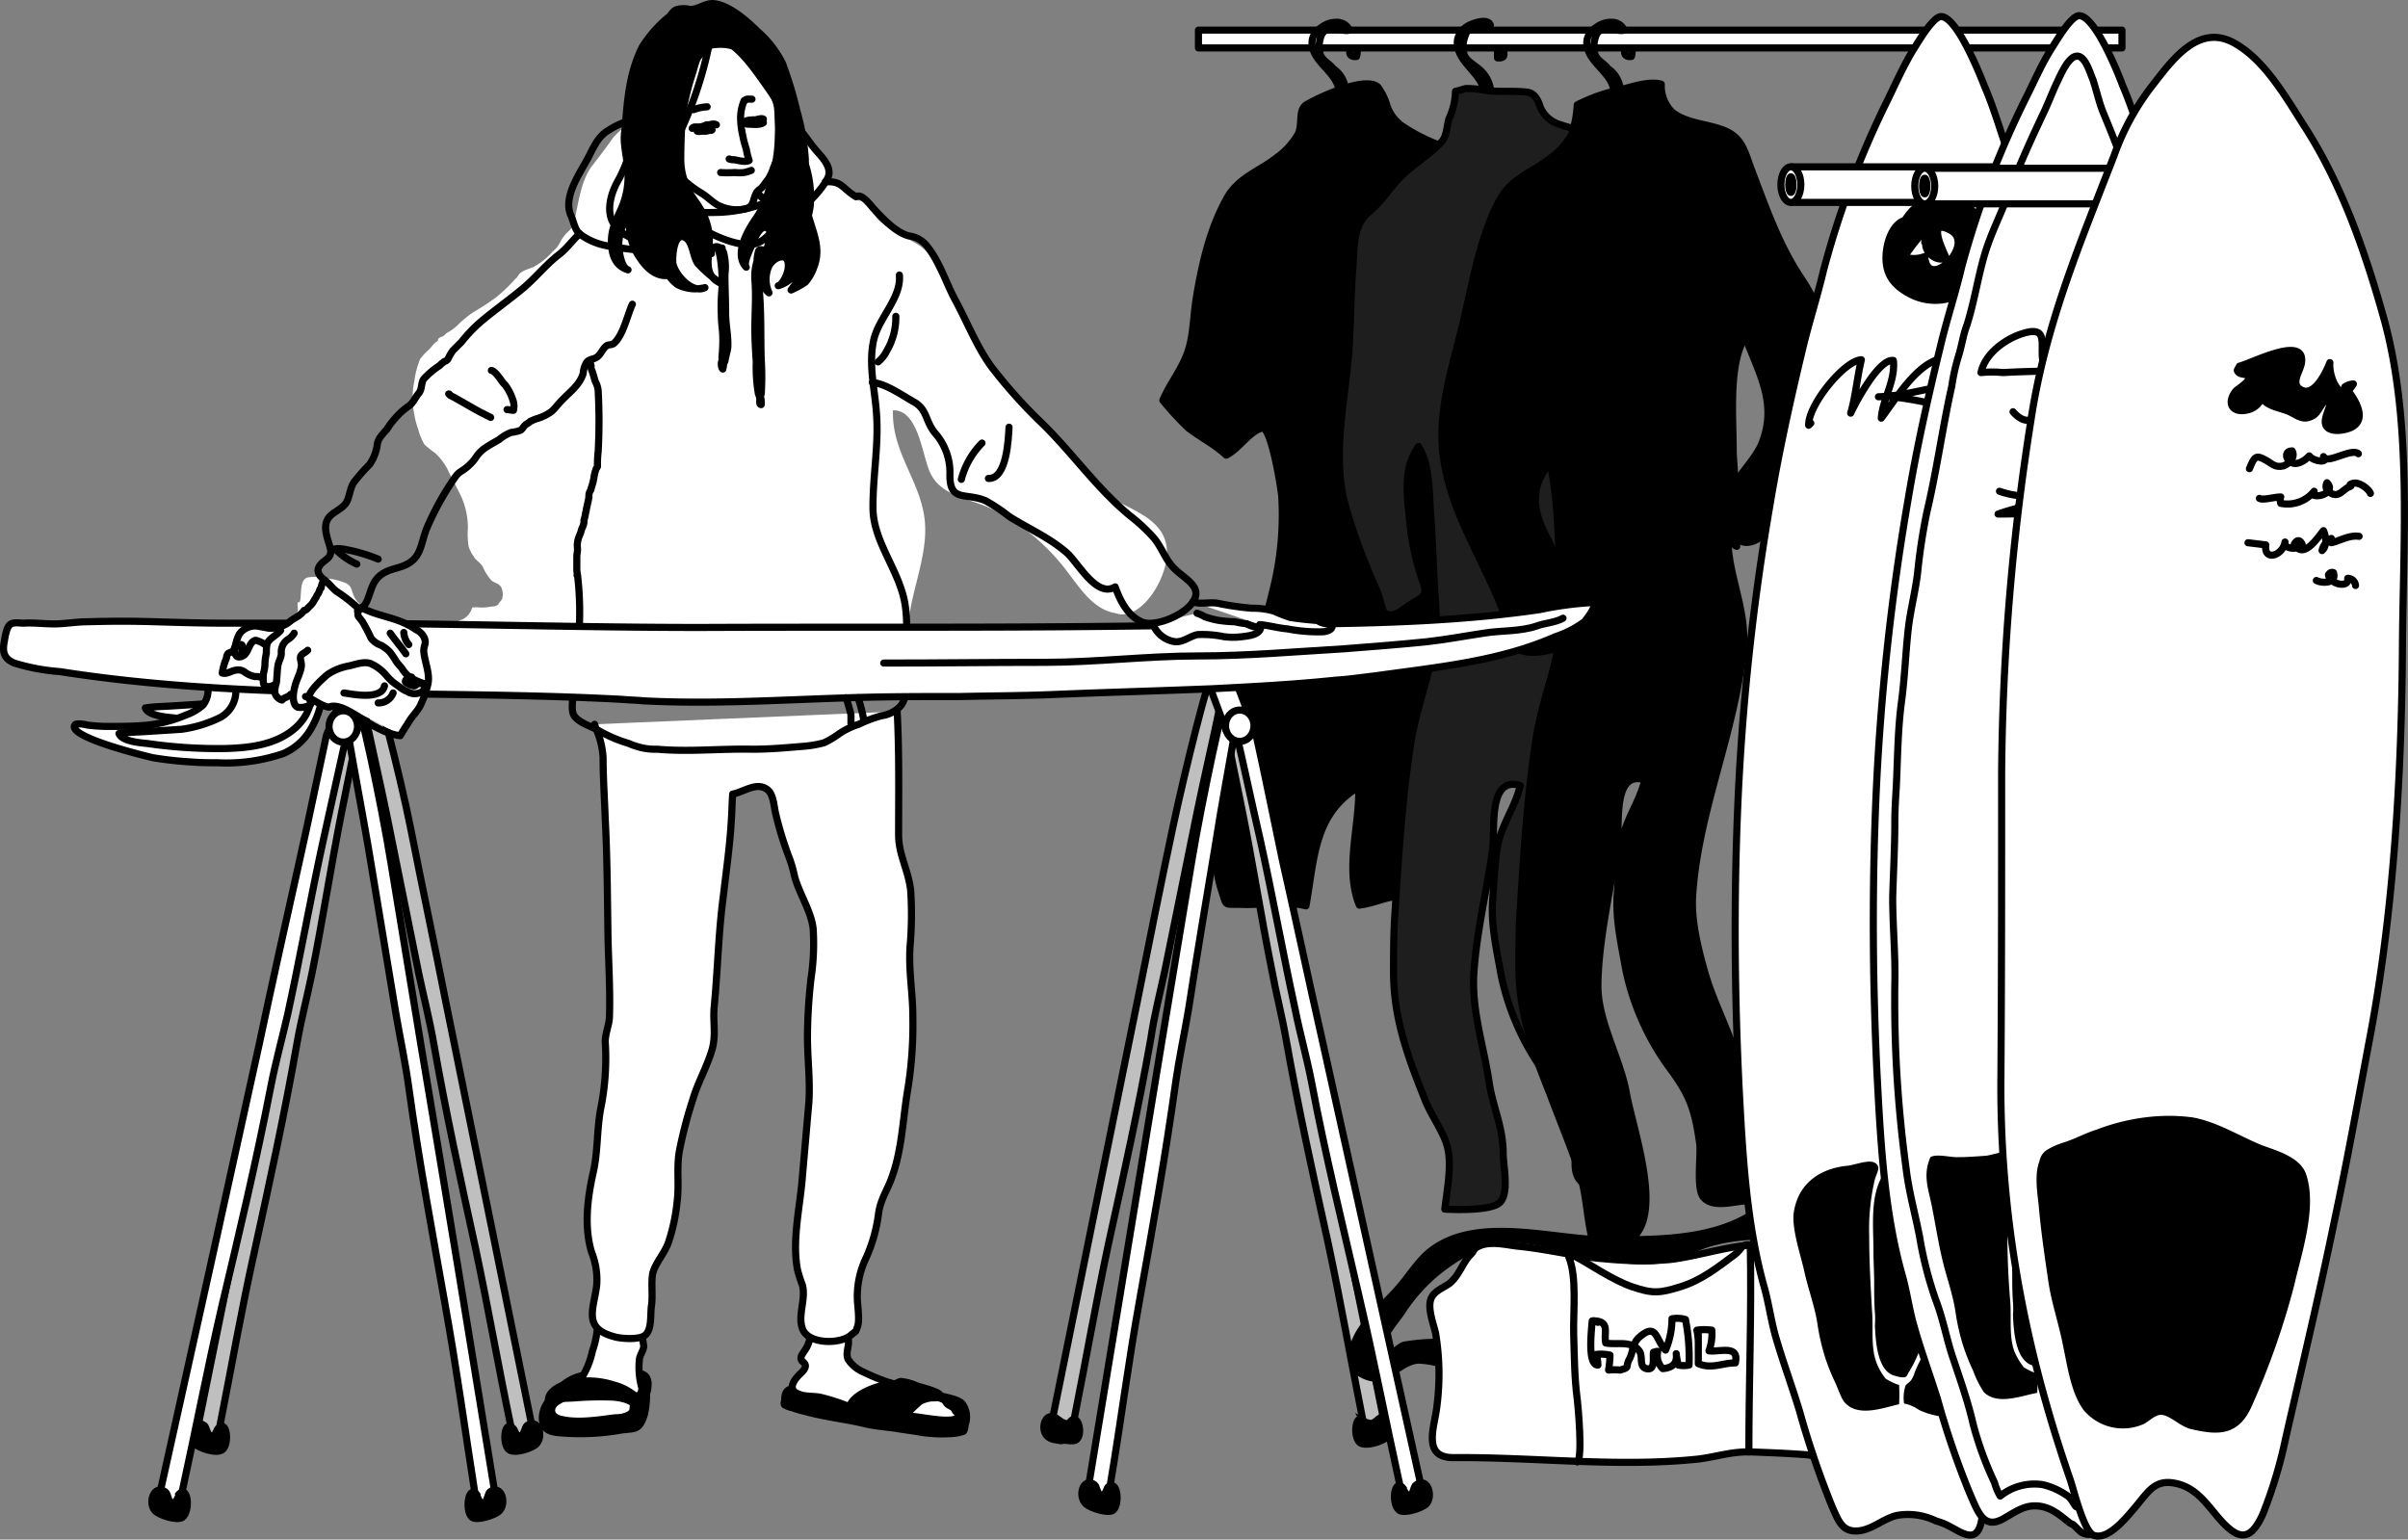 <svg xmlns="http://www.w3.org/2000/svg" viewBox="0 0 338.18 216.24"><rect x="0" y="0" width="338.18" height="216.24" fill="#808080" stroke="none"/><defs><style>.cls-1,.cls-7,.cls-8{fill:#fff;}.cls-1,.cls-2,.cls-3,.cls-4,.cls-5,.cls-6,.cls-7{stroke:#000;}.cls-1,.cls-2,.cls-3,.cls-4,.cls-5{stroke-linecap:round;stroke-linejoin:round;}.cls-3{fill:none;}.cls-4{fill:#1e1e1e;}.cls-5{fill:#bfbfbf;}.cls-6,.cls-7{stroke-miterlimit:10;}</style></defs><g id="レイヤー_2" data-name="レイヤー 2"><g id="レイヤー_1-2" data-name="レイヤー 1"><rect class="cls-1" x="168.31" y="4.23" width="129.7" height="2.5"/><path class="cls-2" d="M203.71,71.43c2-1.7,1.1-5.8,1.1-8.2,0-4.6-.7-9.7.7-14.1a50.26,50.26,0,0,0,2.6,5.2c1.7,1.3,5.4-1,7.2-1.7.9-.4,1.8-.5,2.2-1.3,1.1-2.1-.7-6.2-1.4-8.2-1.1-3.3-2.8-6.3-3.8-9.7a25.64,25.64,0,0,0-3.8-8,14.38,14.38,0,0,0-2.4-3,26.32,26.32,0,0,0-4.1-2.1,25.67,25.67,0,0,1-5.2-2.7,5.82,5.82,0,0,1-2-2.7,8.45,8.45,0,0,0-1.3-2.7c-1.2-1.1-4.7.1-6,.6a27.56,27.56,0,0,0-3.9,1.8c-1.4.7-.6,2.8-1.3,4.2a10.49,10.49,0,0,1-3,3.3c-2.4,1.9-5.4,2.8-7,5.7-2.4,4.3-3.5,9.2-4.3,14-.4,2.4-.4,5.1-1.1,7.3-.8,2.6-2.6,4.7-3.6,7.1a42.6,42.6,0,0,0,3.6,3.9c1.7,1.3,3.7,2.3,5.3,3.8,1.8-.9,3.2-3.3,5-3.8,1.3-.4,2.7,8.4,2.8,9.6a43.32,43.32,0,0,1-1.3,13.4c-2.1,9-6.1,17.6-7.5,26.8-.7,4.4-1.1,11,.4,15.3.7,2.2.3,1.7,2.8,1.8,2.9.1,6.2-.5,9,.2,1.2-6.7,1.1-12.9,7.4-16.7.2,5.3-2,11.5.1,16.6,2.3-.3,3.9-1.3,6.3-1.3s5.2.6,7.6-.3a64.59,64.59,0,0,1-1-12.5c0-7.5,1.9-14.2,2.7-21.6.6-5.8-2.5-10.9-2.1-16.5q.3,1.8,1.2,2.1"/><path class="cls-3" d="M185.41,7.63a4.24,4.24,0,0,1,.1-2.5,1.56,1.56,0,0,1,1.7-1.1c.7,0,1.7.4,2.3.2a1.89,1.89,0,0,0-1.8-1.1,3.32,3.32,0,0,0-2.1.7c-1.9,1.2-1.6,3.1-.3,4.7s2.8,2.7,2.8,4.8c0,.4-.2,2.1.5,1.5.5-.4.4-2,.3-2.6a3.9,3.9,0,0,0-1.7-2.6C186.81,9,185.71,8.53,185.41,7.63Z"/><path class="cls-3" d="M189.61,7.13c-.2.6.3.9.9.8a2.49,2.49,0,0,0,.1-.8"/><path class="cls-3" d="M207.41,3.63c.6-.2,1.4.1,1.9-.1-.4-1.1-2.7-.2-3.3.2-1.9,1.3-1.6,3.2-.3,4.9s2.8,2.8,2.8,5c0,.4-.2,2.2.5,1.5.5-.5.4-2.1.3-2.7a4.59,4.59,0,0,0-1.7-2.8c-.7-.6-1.7-1.1-2-2a4.19,4.19,0,0,1,.2-2.7C206,4.23,206.61,3.93,207.41,3.63Z"/><path class="cls-4" d="M227.61,92.33a22.52,22.52,0,0,0-.3-11.8c-1-3.8-2.6-7.4-3.1-11.4a70.27,70.27,0,0,1,0-14.5c.2-3,.6-5.9.8-8.9.1-.9.2-2.9.9-3.6.8,2.1.9,4.6,1.4,6.8a36.9,36.9,0,0,1,.6,9.4,25.84,25.84,0,0,1-.1,4.8,19,19,0,0,1-1.5,4.2c-.3.6-1,1.3-1.1,1.9a5.83,5.83,0,0,0,.9,2.9c.4.6,1.9,2.8,2.8,2.5.7-.2,1.3-2.2,1.7-2.9,1-2.1,2.1-4.2,2.9-6.4,1.4-4,3-7.7,2.8-12.1-.2-5.2-2.4-10.2-3.7-15.2a23.55,23.55,0,0,0-1-3.8c-1.2-3.2-2.3-6.5-3.5-9.7-1-2.6-1.3-4.7-4.1-5.7-1.5-.6-3.2-.7-4.8-1.3a4.31,4.31,0,0,1-2.9-2.5c-.3-1-.8-2-1.9-2.1-1.9-.2-3.7,0-5.6-.2a14.28,14.28,0,0,0-2.9-.3c-.5.1-1,.3-1.5.4a9.64,9.64,0,0,1-.9,3.8c-.3.9-.3,2.3-.9,3.1-1.5,1.8-4.1,3.3-5.8,5s-2.7,3.5-4.6,5.1c-2.2,1.8-2,4.9-2.2,7.6-.3,3.6-.3,7.2-.5,10.8-.4,7.1-2.4,14.8-.8,21.9a74.25,74.25,0,0,0,3.2,9.4c.5,1.4,1.2,2.7,1.7,4.1.2.4.5,2.2.9,2.5,1.2.8,2.6-.6,3.5-1.2,1.8-1.1,2.6-1.1,1.8-3.3a35,35,0,0,1-1.9-9.2c-.4-3.4-.7-6.9,1.3-9.7,1.6,2.5,1.5,6.5,1.7,9.3.3,4.2.4,8.4.7,12.6.6,7.7-2.3,12.4-3.5,19.9-1.2,7.8-1.7,15.8-2.2,23.7-.2,2.8-.2,5.6-.2,8.3,0,6.5,2,11.9,4.4,17.9.9,2.4,2.9,4.8,3.3,7.3s-.2,5.5-.5,8.1c1.7.1,6.5.2,7.7-.9,1.4-1.3.5-5.2.5-6.9,0-3.8-1.5-6.6-2-10.2-.8-5.2-2.5-10.1-2.1-15.4.4-5.7,1.8-11.4,2.6-17,.4-2.8-.7-10.5,3.9-9.1-.7,3-2.7,5.6-3.2,8.6-.4,2.4-.5,5.2-.7,7.7-.2,3.5.6,6.9,1.2,10.3a35.62,35.62,0,0,0,6.2,13.9,21.7,21.7,0,0,1,4.2,9.1c.4,2.3-1,5.5,1.8,6.6,1.4.6,3.4.1,4.9.3,1.5-4.6.1-9.8-.8-14.6-1-5.4-3.7-9.7-5.2-14.9-.9-3.2-1.9-7.1-1.7-10.6.5-9.4,3.9-18.2,5.9-27.3A64.37,64.37,0,0,1,227.61,92.33Z"/><path class="cls-2" d="M242.31,71.43c2-1.7,1.1-5.8,1.1-8.2,0-4.7-.7-12.2,1.7-15.9,1.9,5.1,4.4,9.1,2.5,14.5-.9,2.7-3.5,4.6-4.3,7.1-.9,3.1-.4,8.5,3.1,7,1.9-.8,4.1-4.3,5-6.1,2-3.8,5.1-9.8,5.7-14.1.8-5.4-1-11.9-4-16.4-3.3-4.9-5-9.9-7.1-15.4-1-2.6-1.3-4.7-4.1-5.7-2.4-.9-5.1-.9-7.1-2.5a5.19,5.19,0,0,1-1.5-3.9c-1.7-.5-4.2.4-5.9.8a24.4,24.4,0,0,0-5.9,2.1,15.92,15.92,0,0,1-.8,4.2,10.49,10.49,0,0,1-3,3.3c-2.4,1.9-5.4,2.8-7,5.7-2.5,4.4-3.7,10.6-4.8,15.5-1.2,5.6-3.2,11.2-3.4,16.9-.3,9.6,5.5,17.3,8.7,25.8.5,1.4.8,3.7,1.8,4.8s3.9.7,5.6.1,1.2-.8.9-2.5c-.8-4.4-.1-9-2.2-12.9-2-3.7-2.6-7.2.4-10.6,1.3,6.3,1.1,12.6,1.5,18.9.6,7.7-2.3,12.4-3.5,19.9-1.2,7.8-1.7,15.8-2.2,23.7-.2,2.8-.2,5.6-.2,8.3,0,6.5,2,11.9,4.4,17.9,1.3,3.5,2.8,7.1,4,10.6s1.1,7.1,2.1,10.5c12.2,2,5.8-14.7,4.6-21.3-.9-5-4.1-10.2-4-15.3.1-6.4,1.8-13.3,2.7-19.6.4-2.8-.7-10.5,3.9-9.1-.7,3-2.7,5.6-3.2,8.6-.4,2.4-.5,5.2-.7,7.7-.2,3.5.6,6.9,1.2,10.3a35.62,35.62,0,0,0,6.2,13.9c2.8,3.8,3.5,5.7,4.2,10.6.2,1.6-.5,6.3.5,7.5,1.4,1.7,4.6.5,6.5.5a70.81,70.81,0,0,0-1.1-17.2c-1-5.4-3.7-9.7-5.2-14.9-.9-3.2-1.9-7.1-1.7-10.6.7-11.8,6-23.1,7.1-34.8.6-5.8-2.5-10.9-2.1-16.5q.3,1.8,1.2,2.1"/><path class="cls-3" d="M224,7.63a4.24,4.24,0,0,1,.1-2.5,1.56,1.56,0,0,1,1.7-1.1c.7,0,1.7.4,2.3.2a1.89,1.89,0,0,0-1.8-1.1,3.32,3.32,0,0,0-2.1.7c-1.9,1.2-1.6,3.1-.3,4.7s2.8,2.7,2.8,4.8c0,.4-.2,2.1.5,1.5.5-.4.4-2,.3-2.6a3.9,3.9,0,0,0-1.7-2.6C225.41,9,224.31,8.53,224,7.63Z"/><path class="cls-3" d="M210.31,6.93v1.2c1,.1,1.1-.4.7-1.3"/><path class="cls-3" d="M228.21,7.13c-.2.6.3.9.9.8a2.49,2.49,0,0,0,.1-.8"/><path class="cls-5" d="M74.61,199.83c-4.1-20.3-7.9-38.8-12-59.1-1.6-8.1-3.3-16.1-4.9-24.2s-5.2-21.9-5.6-21.7c-.4-.2-3.7,3.4-4,4.9-1.1,5.7-2,10.4-3.3,16.8-1.6,8.1-3.3,16.1-4.9,24.2-4.1,20.3-7.9,38.8-12,59.1-.4,1.8,0,3.4.8,3.6s1.7-1.1,2.1-2.8c1.8-9.1,3-16.2,5-25.2,2.1-9.6,4.2-19.2,5.9-28.9.6-3.4,1.4-6.4,2.1-9.8,1.5-7.4,2.7-15.3,4.2-22.8,1-5,2-10,3-14.9,1,5,2.3,10.5,3.3,15.4,1.5,7.4,3,14.8,4.5,22.3.7,3.3,1.5,6.4,2.1,9.8,1.7,9.7,3.8,19.3,5.9,28.9,1.9,9,3.1,16.1,5,25.2.4,1.8,1.3,3,2.1,2.8S75,201.63,74.61,199.83Z"/><path class="cls-6" d="M30.71,200.63c-.3-.1-.3,1.3-1.2,1-.4-.1-.5-1.1-.8-1.4-1.6-1.1-2.4,1.5-1.3,2.6.6.6,3,1.4,3.8.8,1.1-.8.6-4.7-.7-2.8"/><path class="cls-6" d="M72,200.63c.3-.1.3,1.3,1.2,1,.4-.1.5-1.1.8-1.4,1.6-1.1,2.4,1.5,1.3,2.6-.6.6-3,1.4-3.8.8-1.1-.8-.6-4.7.7-2.8"/><path class="cls-1" d="M69.41,209.13c-3.5-21.5-6.7-41-10.3-62.4l-4.2-25.5c-1.4-8.6-4.5-23.1-5-23-.4-.2-3.8,3.6-4.1,5.2-1.3,6-2.3,11-3.8,17.7-1.9,8.5-3.8,17-5.6,25.5-4.7,21.4-9,40.9-13.8,62.4-.4,1.9-.1,3.5.7,3.8s1.7-1.1,2.2-3c2.1-9.6,3.5-17.1,5.7-26.6,2.4-10.1,4.8-20.2,6.8-30.5.7-3.6,1.6-6.8,2.4-10.3,1.7-7.8,3.2-16.2,4.9-24,1.2-5.3,2.3-10.5,3.5-15.8.9,5.3,2,11.1,2.9,16.3,1.3,7.8,2.6,15.7,3.9,23.5.6,3.5,1.3,6.7,1.8,10.3,1.4,10.2,3.3,20.3,5.1,30.5,1.7,9.5,2.7,17,4.2,26.6.3,1.9,1.2,3.2,2,3S69.71,210.93,69.41,209.13Z"/><path class="cls-6" d="M25.31,209.93c-.3-.1-.4,1.4-1.3,1.1-.4-.2-.4-1.2-.8-1.5-1.6-1.1-2.5,1.6-1.4,2.7.6.6,3,1.4,3.8.9,1.2-.9.8-5-.7-3"/><path class="cls-6" d="M66.81,209.93c.3-.1.3,1.4,1.2,1.1.4-.1.5-1.2.8-1.5,1.6-1.1,2.4,1.6,1.3,2.7-.6.6-3.1,1.4-3.8.9-1.1-.9-.5-5,.8-3"/><polygon class="cls-1" points="50.11 102.73 46.11 102.73 51.21 89.23 55.21 89.23 50.11 102.73"/><ellipse class="cls-7" cx="48.21" cy="102.03" rx="2" ry="2.2"/><path class="cls-5" d="M147.91,198.83c4.1-20.2,7.8-38.5,11.9-58.6,1.6-8,3.2-16,4.9-24s5.1-21.7,5.6-21.6c.4-.1,3.6,3.3,3.9,4.9,1.1,5.6,2,10.3,3.2,16.7,1.6,8,3.2,16,4.9,24,4.1,20.1,7.8,38.4,11.9,58.6.4,1.8,0,3.3-.8,3.5s-1.7-1.1-2-2.8c-1.8-9-3-16.1-4.9-25-2.1-9.5-4.2-19-5.9-28.6-.6-3.4-1.4-6.4-2-9.7-1.5-7.4-2.7-15.2-4.2-22.6-1-4.9-2-9.9-3-14.8-1,4.9-2.3,10.4-3.3,15.3-1.5,7.4-3,14.7-4.5,22.1-.7,3.3-1.5,6.3-2,9.7-1.7,9.6-3.8,19.1-5.9,28.6-1.9,8.9-3.1,16-4.9,25-.4,1.8-1.3,3-2,2.8C147.91,202.23,147.51,200.63,147.91,198.83Z"/><path class="cls-6" d="M191.51,199.63a2.93,2.93,0,0,0,1,.3c.9,0,1.5-1.7,2.4-.5a2,2,0,0,1-.1,2.4c-.6.6-3,1.4-3.8.8-1.1-.8-.6-4.7.7-2.8a1.47,1.47,0,0,0-.2.4A.64.64,0,0,0,191.51,199.63Z"/><path class="cls-6" d="M150.81,199.73c-1.1.5-1.6.1-2.4-.5-1.6-1.1-2.4,1.5-1.3,2.5.7.7,2,.5,2.9.6a2.72,2.72,0,0,0,.9,0c1.4-.4.5-4.3-.7-2.5"/><path class="cls-1" d="M247.71,174.93c-3.4-.5-9.3,1.6-13.4,2a50.56,50.56,0,0,1-8.7-.1c-4.2-.3-8.3-1.4-12.5-1.8-1.7-.2-4-.8-5.6.1-.6.3-.4.5-1,1.1-1.1,1.1-1.5,2.8-2.9,4-.8.6-2.2,1.1-2.6,2.1-.6,1.3.3,3.6.6,4.9a34.89,34.89,0,0,1,.2,10.2c-.3,2.9-2.2,7.3,2.3,7.3,11.4-.1,23,1.4,34.4.2,2.5-.3,4.7-1.1,7.5-1,2.5.1,5.2.2,7.7.4,1.2.1,2.6.6,3.7.2"/><path class="cls-2" d="M246.41,170.33c-6,4-14.3,3.8-21.3,3.8-7.2-.1-17.3-3.3-23.8,1.3-2,1.4-3.3,3.7-4.9,5.5-2.2,2.6-6.2,5.5-6.5,9.2-.1,1.6,0,2.2,1.6,3,3.3,1.6,4.7-1.8,7.6-2.1a12.61,12.61,0,0,1,2.8.4c0-1-.4-1.9-.4-2.9a29.86,29.86,0,0,0-4.3.4c-1.3.5-1.7,1.8-3.4,1.4,0-2.4,1.8-4.3,3-6a24.35,24.35,0,0,1,7.1-7.2c1-.7,1.4-.8,2.4-1.5,1.3-1,1.2-1.1,2.6-1.4,9.3-1.5,19.5,5.8,28.3,1.5,3.5-1.7,6.7-2,10.4-2.2A4.06,4.06,0,0,0,246.41,170.33Z"/><path class="cls-3" d="M245.61,203.33v.6c0-9.7.4-19.4.2-29.1-1.4-.1-1.1.6-2.2,1.4-2.4,1.8-4.7,3.6-7.6,4.5s-3.9,1-6.8,0c-2.7-.9-6.3-3.4-7.9-4.2-.4-.2-.5.1-1,0,1.2,2.8.6,7.9.7,11s.1,6,.5,9c.1.8.8,8.3,0,8.8"/><path class="cls-3" d="M224.11,185.53c2,.2,1.1,1.7,1.4,3.1,1.5.3,3.6-.4,4.7,1.1.6.8-.1,2.2,1,2.5,1.3.3.9-1.4,1-2.3.1,0,.6-.2.6-.1a2.6,2.6,0,0,0,.7,2.4c1.3-.1,2.1-.7,1.9-2.1a9,9,0,0,0,.3,1.6,3.79,3.79,0,0,0,1.5,0,27.65,27.65,0,0,0-.5-6.4,4.08,4.08,0,0,0-1.9-.1,11.17,11.17,0,0,1-.9,4.4c-1.4-1.4-1.2-4-3.7-1.8-1,.9-.8,2-1.4,3.1s.2,1.1-1.3,1.5a8.55,8.55,0,0,0-1.6,0,14.92,14.92,0,0,0,.2-2.1,6.08,6.08,0,0,0-1.9-.1,7.72,7.72,0,0,1,.2,1.5c-1.5,0-.9-4.9-.8-6.2.4-.1.5.1.8.2"/><path class="cls-3" d="M238.51,187.43v4.1c1.9.8,3.3-.1,5.2-.1.6-2.6-2.2-1.5-3.7-1.7a7,7,0,0,0,.4-2.9,7.39,7.39,0,0,0-2.1,0,9.74,9.74,0,0,1,.2,2.4"/><path class="cls-1" d="M153,208c3.5-21.3,6.7-40.6,10.2-61.9,1.4-8.4,2.8-16.9,4.2-25.3s4.5-22.9,4.9-22.8c.4-.2,3.8,3.5,4.1,5.2,1.3,5.9,2.3,10.9,3.7,17.6,1.9,8.4,3.7,16.9,5.6,25.3l13.7,61.8c.4,1.8.1,3.5-.7,3.7s-1.7-1.1-2.1-3c-2.1-9.5-3.5-17-5.7-26.4-2.3-10-4.8-20.1-6.7-30.2-.7-3.6-1.6-6.7-2.3-10.2-1.7-7.8-3.2-16.1-4.9-23.8-1.2-5.2-2.3-10.4-3.5-15.6-.9,5.2-2,11-2.8,16.2-1.3,7.8-2.6,15.5-3.8,23.3-.6,3.5-1.3,6.7-1.8,10.2-1.4,10.1-3.2,20.2-5,30.2-1.7,9.4-2.6,16.9-4.2,26.4-.3,1.8-1.2,3.2-2,3S152.71,209.93,153,208Z"/><path class="cls-6" d="M196.81,208.83c.3-.1.4,1.4,1.3,1.1.4-.1.4-1.2.8-1.4,1.6-1.1,2.4,1.6,1.4,2.7-.6.6-3,1.4-3.8.9-1.2-.9-.7-4.9.7-2.9"/><path class="cls-6" d="M155.71,208.83c-.3-.1-.3,1.4-1.2,1.1-.4-.1-.5-1.2-.8-1.4-1.6-1.1-2.4,1.6-1.2,2.7.6.6,3.1,1.4,3.8.9,1.1-.9.5-4.9-.8-2.9"/><polygon class="cls-1" points="172.21 102.63 176.21 102.63 171.11 89.23 167.21 89.23 172.21 102.63"/><ellipse class="cls-7" cx="174.11" cy="101.93" rx="2" ry="2.2"/><path class="cls-8" d="M163.81,76.63c-.7-4.3-6.2-5.3-9.1-7.6a14.19,14.19,0,0,1-4-5.1c-1-1.9-2.9-2.5-4.4-3.9s-2.5-3.1-3.8-4.6-2.6-3.2-3.8-4.8c-2.1-2.6-3.1-6.1-4.8-8.9-.7-1.2-1.5-2.4-2.2-3.6a21.48,21.48,0,0,0-1.4-2.6c-1.1-1.3-2.7-1.8-4.1-2.7a14.52,14.52,0,0,1-2.6-1.7c-.8-.7-1.3-1.8-2-2.5s-1.2-.3-1.7-.7c-.3-.2-.5-.8-.8-1-.8-.6-1.8-1.1-2.6-1.7a2.24,2.24,0,0,0-.4-2.1,15.1,15.1,0,0,0-2.2-2.8c-.3-.2-.6-.1-.9-.3a5.72,5.72,0,0,1-1.1-1.6,9.85,9.85,0,0,1-2-3,24.79,24.79,0,0,0-2.4-4.9,15.24,15.24,0,0,0-4.1-4.3c-1.4-.9-2.5-.7-4.2-.7-1.9.1-4.8,0-6.4,1.2-1.4,1.1-2.3,3.2-3.2,4.6a8.09,8.09,0,0,0-1.7,4.9c0,.6.2.9-.1,1.3-.4.6-1.2,1.2-1.7,1.8-.9,1.3-1.9,2.6-2.9,3.9-1.5,1.9-1.9,4.8-2.4,7.1-.3,1.2-.2,1.4-.9,2.1a5.5,5.5,0,0,0-1.3,1.7c-.1.2-.2.3-.3.5a4.62,4.62,0,0,1-.7.7,9.14,9.14,0,0,1-2.4,2c-.6.4-1.5.5-2.1,1-.3.2-.4.6-.7.8a22.26,22.26,0,0,1-2.7,2.6,35.29,35.29,0,0,1-3.2,2.1,14.54,14.54,0,0,0-2.3,1.9,7.1,7.1,0,0,1-1.4,1c-.2.1-.4.4-.6.5s-.4.1-.6.3a.37.37,0,0,0-.1.3c-.2.2-.3.2-.5.4s-.5.6-.8.9a7.41,7.41,0,0,0-1.2,1.3,11.14,11.14,0,0,0-.8,3,11.56,11.56,0,0,0,0,4.9,10.55,10.55,0,0,0,.5,1.9,8.49,8.49,0,0,0,.9,2.2,15.76,15.76,0,0,0,1.5,1.2,8.4,8.4,0,0,1,1.8,2.4c.6,1.3,1.3,2.5,1.9,3.8a10.7,10.7,0,0,1,.9,4.3,11.33,11.33,0,0,0,.1,2.6,4.59,4.59,0,0,0,.7,1.4c.3.6,1,.9,1.3,1.5a7.61,7.61,0,0,0,1.2,1.9c.5.4,1.1.4,1.4,1a2.25,2.25,0,0,1,.1,1.6c-.1.2-.4.5-.5.7-.3.4-.7.3-1.2.4a6.6,6.6,0,0,1-1.4.1,4.05,4.05,0,0,0-1.1,0,2.57,2.57,0,0,1-1.7,1.8,16.67,16.67,0,0,0-2,.8c-.7.4-.8,1-1,1.7-.1.4-.2.5.2.9a2.51,2.51,0,0,0,.7.4c.4.3.7.6,1.1.9,1.6,1.3,4.1,1.1,6.1,1.1a23.16,23.16,0,0,0,4.6-.4c1.3-.3,2.6-.8,4-1,1.1-.2,2.2-.4,3.4-.5,1-.1,2.1-.1,3.1-.3a6.34,6.34,0,0,1,2.4-.3,9.7,9.7,0,0,1,1.7.1c.4.1.8.2,1.3.3,1.3.1,2.6.1,3.8.1h6.5c4.1.1,8.2.2,12.4.1,2.7,0,10.6,1,13-.7,2.1-1.5,1.3-1,1.8-3.9.6-4.1,2.5-8.7,2.2-12.9-.4-5.8-4.7-9.8-4.5-15.9,3.6-.1,4.1,6.4,5.2,8.7,1.5,3.4,5.7,3.7,8.8,5.2a29.7,29.7,0,0,1,10.2,8.4c1.9,2.4,3.8,5.7,7.1,6.2C160.31,87.43,164.51,80.63,163.81,76.63Z"/><path class="cls-2" d="M77.31,196.73c-.8.3-1.3,2-1.1,2.9.2,1.2,1.1,1.5,2.3,1.6a33.07,33.07,0,0,0,8.9-.4c1.9-.2,2.4,0,3.1-2.2a13.58,13.58,0,0,0,.3-2.9,4.4,4.4,0,0,0,.2-1.6c-.2-1.3-1.1-1.2-2.4-1.4a15.9,15.9,0,0,0-6.5.4C79.11,193.73,78.21,195.43,77.31,196.73Z"/><path class="cls-1" d="M89.81,186.23a28,28,0,0,1,.6,2.8c0,.6-.5,1.2-.6,1.8a10.69,10.69,0,0,0,.3,4c.2,1.1-.8,1.2-1.1,2.3-.2.8.1,1.1-.7,1.6a4.06,4.06,0,0,1-1.9.4c-2.3.3-5.4.8-7.7.2-1-.2-1.7-1.1-.9-2.1.3-.4,1.3-.8,1.8-1.2a11.79,11.79,0,0,0,3.6-6.3,13,13,0,0,0,.7-3.3C85.41,185.13,88.11,185.83,89.81,186.23Z"/><path class="cls-2" d="M76.91,196.93c.8-.6,2.8-.5,3.9-.6a46.43,46.43,0,0,1,5.3-.1c1.1.1,3,.4,3.4,1.7.5,0,.8-.5,1-.9-1.5-1.1-2.4-2-4.3-2.5a11.89,11.89,0,0,0-6.2-.3c-1.4.4-3.5,1.3-2.9,3.1C77.21,197.33,77.21,197.23,76.91,196.93Z"/><path class="cls-2" d="M111.71,195.13c-1.5-.3-1.5,1.1-1.5,1.5,0,.2-.2.5,0,.7a3.58,3.58,0,0,0,1.1.4,10.93,10.93,0,0,0,1.7.5c2.8.8,5.9,1.1,8.7,1.8,1.4.3,2.8.4,4.2.6,1.1.2,2.1.3,3.2.5a19.32,19.32,0,0,0,4.8.2,5.77,5.77,0,0,0,1.4-.3c.2-.2.2-.9.3-1.1a3.15,3.15,0,0,0-.5-2.8c-.7-.7-2.6-.9-3.8-1.3-1.5-.5-3.1-.8-4.7-1.2a24.09,24.09,0,0,0-3.7-.7c-1.3-.2-2.5-.5-3.8-.6a13.63,13.63,0,0,0-5.4.6,7.32,7.32,0,0,0-3.2,2"/><path class="cls-1" d="M118.91,187.63c.7,1-.3,2.2.2,3.3a4.89,4.89,0,0,0,2.2,1.8,28.64,28.64,0,0,0,5.8,2.1,22.91,22.91,0,0,1,2.8.7,9,9,0,0,1,.9.5,7.59,7.59,0,0,1,1.8.6c.3.3.3.6.8.8a5.92,5.92,0,0,1,.6.4c.1.1.1.3.2.4s.3.2.3.4c.5,1.7-5.3.3-6.6.3-1.6-.1-3.2-.1-4.8-.3a20,20,0,0,1-3.7-1,27.08,27.08,0,0,0-4.3-1.4c-1.3-.2-2.2,0-3.3-.6s-.3-1.8.4-2.5c.4-.4.9-.8.9-1.3,0-.3-.3-.5-.5-.7-.3-.5,0-.8.3-1.3a4.69,4.69,0,0,0,.9-2.2"/><path class="cls-2" d="M126.21,194.33c-2.8-.1-7.2,1.8-6.9,3.7.1.6,1.2.5,2.1.7a27,27,0,0,0,2.8.4,16,16,0,0,0,2.3.3,15.93,15.93,0,0,1,1.3-1.3,17.88,17.88,0,0,1,1.4-1.3,4.25,4.25,0,0,1,1.7-.5,3.08,3.08,0,0,0,1-.1c.9-.6-2.7-1.4-3.2-1.6a7.09,7.09,0,0,0-2.2-.6C126.11,194.13,125.71,194.33,126.21,194.33Z"/><path class="cls-1" d="M126,99.93c.3,5.7.2,11.5.2,17.3,0,2.9,1.4,5,1.7,7.9a52.1,52.1,0,0,1-.1,7.9c-.2,3.5.4,6.4.4,9.8a57.19,57.19,0,0,1-.7,10.1c-.7,4.1-.8,8.4-2.2,12.3-.6,1.8-1.6,3.1-1.9,5.1a21.93,21.93,0,0,1-1.7,6.2,12.53,12.53,0,0,0-1.3,5.7c0,1.1.4,3.2,0,4.2-.3.8-.1.4-.9,1.1-1.5,1.3-6,1.3-6.8-.9-.7-1.9.5-4.1,0-6.1a18.66,18.66,0,0,1-.7-2.2c-.8-4.2.4-9,.7-13.2.3-3.4.6-6.9.9-10.3.2-3.1-.2-6.1-.2-9.2a75.18,75.18,0,0,1,.5-8.2,32.85,32.85,0,0,0,.3-7c-.3-2.5-1.9-4.8-2.6-7.3a18.24,18.24,0,0,0-.7-2.5,48.82,48.82,0,0,1-2-6.5c-.2-.9-.3-2.6-1.1-3.2-1.5-1.2-3.3.3-4.9.6-.1,1.3-.1,2.5-.2,3.8-.2,3.5-.7,6.9-1.1,10.4-.7,5.2-.8,10.5-1.3,15.7-.2,2.1.3,3.9-.3,6-.7,2.4-2,4.6-2.7,7a60.17,60.17,0,0,0-1.9,7.3c-.4,2.3,0,4.6-.3,7a26.22,26.22,0,0,1-1.2,5.7c-.5,1.5-1.8,2.9-2.2,4.3-.3,1.2,0,3.2-.2,4.6-.2,1.2.1,3.4-.9,4.2-.8.7-3.5.5-4.4.2-4.4-1.2-2.8-3.9-2.4-7.2a10.34,10.34,0,0,0-.7-4.6c-1.1-3.6-.6-7.6.2-11.2.7-3,.5-6.2,1.1-9.2a35.64,35.64,0,0,0,.6-9.2c0-1.3.6-2.4.6-3.7.1-3.4-.1-6.9-.2-10.4-.1-5.8-.1-11.4-.4-17.2-.1-2.9-.3-5.7-.3-8.6a11.75,11.75,0,0,0-1-4.1c-.2-.4,0-.1-.2-.6"/><path class="cls-3" d="M80.41,98.13c0,.8-.2,1.9.3,2.5.8,1,2.4,1.4,3.4,2a19.21,19.21,0,0,0,3.9,1.7c.4.1.7.3,1.1.4a8.59,8.59,0,0,0,3.2.5c4.4.4,9-.1,13.4,0,2.4,0,4.6-.2,7-.4a15.67,15.67,0,0,0,3-.5,11.78,11.78,0,0,0,1.9-1.1,10.55,10.55,0,0,1,3-1.5,17.55,17.55,0,0,1,3.2-1.2,4.52,4.52,0,0,0,2.5-1.2c1.2-1.1.8-3.2.8-4.7,0-3.2.5-6.6,0-9.7-.7-4.6-4.3-8.6-4.5-13.2-.1-4.4.8-9,.5-13.4-.2-3.5-1.2-7.1-.4-10.6.7-3.1,3.9-5.9,3.6-9.1"/><path class="cls-1" d="M47.81,93.63v-.3a13.52,13.52,0,0,1-1.1,3.4,7.4,7.4,0,0,1-2,2.3c-2.6,2-6,2.4-9.2,2.5a69,69,0,0,1-11.1-.7c-1-.1-3.6-.3-4-1.4,1.3-.2,2.7-.2,4.1-.3l4.7-.3a17.59,17.59,0,0,0,5.5-1.7,4.22,4.22,0,0,0,2.1-4"/><path class="cls-1" d="M45.31,97.33c-.1.3,0,.5-.1.8a12.32,12.32,0,0,1-1.7,4.5,8.18,8.18,0,0,1-3.7,3.2,24.67,24.67,0,0,1-9.3,1.3c-1.1,0-2.3,0-3.5-.1a51.36,51.36,0,0,1-5.5-.6c-.9-.2-12.1-2.9-11-4.6.2-.3,1.4-.1,1.7,0a24.52,24.52,0,0,0,2.7.2c2,0,4,0,6-.2a19.09,19.09,0,0,0,5.2-1.4,7.22,7.22,0,0,0,2.4-1.4,3.41,3.41,0,0,0,.7-2.4"/><path class="cls-1" d="M44.11,97.23v-.3a13.52,13.52,0,0,1-1.1,3.4,7.4,7.4,0,0,1-2,2.3c-2.6,2-6,2.4-9.2,2.5a69,69,0,0,1-11.1-.7c-1-.1-3.6-.3-4-1.4,1.3-.2,2.7-.2,4.1-.3l4.7-.3a17.59,17.59,0,0,0,5.5-1.7,4.22,4.22,0,0,0,2.1-4"/><path class="cls-3" d="M82.61,98c.2-1.5-1.2-2.2-1.6-3.4-.5-1.5.2-4.1.3-5.7a43.87,43.87,0,0,0-.2-8.1c-.2-.1.1.2,0,0a4.87,4.87,0,0,1-.1-1.2v-1.4c0-.4.1-.7.1-1.1a3.21,3.21,0,0,1,.1-1.4c.1-.4.3-.7.4-1.1s.2-.5.3-.8a1.7,1.7,0,0,0,.1-.7c0-.1.1-.3.1-.4.1-.3.1-.6.2-.9.1-.7.3-1.3.4-2a1.49,1.49,0,0,1,.2-.9.37.37,0,0,0,.1-.3,8.33,8.33,0,0,0,.4-1.5,5.27,5.27,0,0,1,.3-1.2c0-.1.2-.3.2-.4a14.77,14.77,0,0,1,.1-2.1,80.33,80.33,0,0,0,0-8.5,3.26,3.26,0,0,0-.4-1.3c-.2-.6-.3-1.1-.5-1.6a1.27,1.27,0,0,1-.1-.6c0-.1-.1-.3-.1-.4a.37.37,0,0,0-.1-.3"/><path class="cls-3" d="M110.11,27.93c-.1,2.3-1.9,6.1-4.5,6.4s-7.3-2-9.1-3.7"/><path class="cls-3" d="M109.31,15.33c0,1.4.1,2.9.2,4.3a6.73,6.73,0,0,1-.1,2c-.2.7-.6,1.4-.8,2a6.89,6.89,0,0,1-.7,1.5l-.9,1.2c-.3.3-.6.4-.8.8-.5.9-.3,1.9-1.5,2.2a5.7,5.7,0,0,1-3.4-.3c-1.1-.4-1.8-1.3-2.8-1.9a15.94,15.94,0,0,1-5.1-4.9,6.5,6.5,0,0,0-2-2.6c-.9-.5-1.1-2.1-1.1-3a38,38,0,0,1,.7-4.5c.5-3,2-6.4,4.4-8.2,2.7-2.1,4.2-1.5,7,.2,2,1.2,3.9,2.1,4.8,4.3C108.51,11.13,109.31,12.33,109.31,15.33Z"/><path class="cls-2" d="M97.91,8.23c-.3.7-.5,1.6-.7,2.2a37.72,37.72,0,0,0-1.4,5.8c-.1,1.9-.2,3.9-.2,5.8a9.58,9.58,0,0,0,1.8,5.9c1.5,2.1,2.3,3.7,2.2,6.4-.1,2.2-.8,4.4,1.7,5.5A17.5,17.5,0,0,1,98,37c-.7-1-.7-3-1.7-3.6-1.7-1-1.9,2.7-1.8,3.6.3,1.6,2.7,4.3,4.5,3.4a5.54,5.54,0,0,1-3.8-.4,4.94,4.94,0,0,1-1.6-1.9,9.17,9.17,0,0,1-.9-2.3,5.41,5.41,0,0,0-.4-1.5c-1,1.3-.3,3.9,1.3,4.4-1.5.1-2.8-1.1-3.6-2.3a8.3,8.3,0,0,1-1.6-5.5c-1.1-.1-1.5,2.6-1.5,3.4s.3,3.3,1.3,3.6c-1.6-.5-2.2-1.8-2.3-3.4-.2-2.1.6-3.5,1.4-5.3a11.27,11.27,0,0,0,.8-6c-.1-1-.3-2-.4-3a8.13,8.13,0,0,1,.1-2.2c.3-4,.6-7.8,2.4-11.4A17.28,17.28,0,0,1,94,2.33c.4-.4.5-.8,1.1-1a3.66,3.66,0,0,1,1.8,0c1.3,0,2.2-1,3.5-.8,2.1.3,4.5,2.4,5.9,3.8a14.72,14.72,0,0,1,3.6,4.6,55.27,55.27,0,0,1,2,6.6,32.37,32.37,0,0,1,1.2,6.8c0,2.7-.3,5.6.5,8.2.7,2.4,1.7,4.5.7,7a6.34,6.34,0,0,1-1.2,2.1,12.81,12.81,0,0,1-2,1.1c1.1-1.5,3.1-3.9,1.4-5.8a4.58,4.58,0,0,1-3.2,5.2c.7-.2,1.4-1.9,1.4-2.6.2-2.2-1.9-1.6-2.7-.2a4.58,4.58,0,0,0,0,3.8c-1.3-1-1.1-3.3-.7-4.7.3-.9.5-1.9.8-2.8a1.69,1.69,0,0,0-.1-1.4c-1-1.1-2,1.1-2.3,1.9-.2.6-1.4,2.8-.9,3.4-1.8-1.9.3-5.3,1.4-6.9,1.4-2,1.8-4,2.4-6.3a20.8,20.8,0,0,0,.7-5,29.11,29.11,0,0,0-.1-4.2c-.3-2.1-1.7-3.4-2.7-5.1-.8-1.4-1.4-2.7-3-3.4a6.84,6.84,0,0,0-4-.2,1.62,1.62,0,0,1-.5.9c-.2.2-.4.2-.6.3A2.65,2.65,0,0,0,97.91,8.23Z"/><path class="cls-3" d="M99.51,6.63A55,55,0,0,1,95.31,19a22.5,22.5,0,0,0-2.4,7.6c-.1,1.3-.2,3.8,1,4.6"/><path class="cls-3" d="M94.21,3.83c-2.4,1.2-3.9,4.3-4.4,6.8-.3,2-.8,4-1,6a25.92,25.92,0,0,1-.4,4.8,18.63,18.63,0,0,1-1.7,4.1c-1,1.8-1.7,4.5-.3,6.2a6,6,0,0,0,3.2,2"/><path class="cls-3" d="M102.51,6.13c2.1,1.5,3.7,3.9,5.2,6a36.28,36.28,0,0,1,4.8,9.4,15.11,15.11,0,0,1,1.3,7.2,10.8,10.8,0,0,1-1,3.5c-.1.2-.9,1.3-1,1"/><path class="cls-3" d="M104.61,14.13c.1-.3.7-.2,1-.2"/><path class="cls-3" d="M99.31,15a6.46,6.46,0,0,0-1.9.4"/><path class="cls-3" d="M100.61,17.53a.75.75,0,0,0-.5-.1c-.2,0-.4.1-.6.1a.75.75,0,0,0-.5.1,2.35,2.35,0,0,1-.8.2h-.6a.52.52,0,0,0-.4.2"/><path class="cls-2" d="M99.61,18.33c-.2,0-.3.1-.5.1h-.6c-.2,0-.4.1-.6,0h.4l-.2-.2-.2-.2c.3-.1.7-.1,1-.2s.7-.4.8-.2,0,.3,0,.5.2.2.3.1c0,.1-.2.1-.4.1Z"/><path class="cls-3" d="M104.61,17.13c.1-.3,1.2-.3,1.5-.3s.8-.3,1.1-.1"/><path class="cls-2" d="M105.21,17c0,.1.1.3.2.3a2.85,2.85,0,0,0,1.3,0c.2-.1.3-.4.1-.5s-.7.1-1,.1S105.41,17,105.21,17Z"/><path class="cls-3" d="M104.91,17.43c.6,0,1.8.2,2.3-.2h-.1"/><path class="cls-3" d="M105.51,23.93a5.39,5.39,0,0,1-1,.3,5.65,5.65,0,0,1-1.3,0,13.35,13.35,0,0,1-2,0"/><path class="cls-3" d="M104.51,14.13a6.35,6.35,0,0,0-.5,2.3,11.53,11.53,0,0,0,.3,2.6,13.32,13.32,0,0,0,.5,1.9,9.36,9.36,0,0,0,.4,1.6c-.5.3-1.6,0-2.1-.1a1.7,1.7,0,0,1-.7-.1"/><path class="cls-3" d="M111.41,17.13c1.2,1.2,2.1,2.7,3.2,4,.8.9,2,2.1,1.8,3.4s-4,5.7-5.5,5.2"/><path class="cls-1" d="M21.81,87.33c3.4.1,6.8.2,10.1.2h16.9c16.5.1,33,.6,49.6.6,22.5-.1,45,.1,67.5-.3,16.7-.3,33.8.2,50.3-2.2a48.2,48.2,0,0,1,7.5-1c.9,0-1,2.5-1.2,2.7a14.44,14.44,0,0,1-4.1,2.1c-7.9,3.5-16.8,4.3-25.3,5.5-1.8.2-3.7.5-5.5.6-5.7.6-11.4.9-17.2,1.2-7.4.3-14.7.5-22.1.8-4.5.2-8.9.2-13.4.3-5.5,0-11,0-16.4.2-9.4.3-18.8.9-28.2.4-1-.1-1.9-.1-2.9-.2-26.3-1.4-52.9.2-79-3.9A28.85,28.85,0,0,1,2,93.13c-1.4-.6-1.7-1.5-1.4-3,.1-.6.3-2,.8-2.4s1.4-.2,1.9-.2c1.4-.1,2.8.1,4.3.1s3.1-.3,4.7-.3C15.51,87.23,18.71,87.23,21.81,87.33Z"/><path class="cls-1" d="M161.91,87.63a3.89,3.89,0,0,0,3.1,2.5c1.2.1,2.1-.8,3.2-1a15,15,0,0,1,3.7.3,10.42,10.42,0,0,0,2.5,0c.7-.1,2.3-.2,2.6-1.1.4-1.1-1-.7-1.7-.7a12.5,12.5,0,0,1-1.9-.3,17.85,17.85,0,0,1-2.3-.2,13.32,13.32,0,0,1-1.9-.5,5.36,5.36,0,0,0-1.1-.5"/><path class="cls-1" d="M167.51,84.53c1.1.4,2.4,0,3.5.2a39.67,39.67,0,0,0,4.8.7,10.55,10.55,0,0,1,3.1.4,21.85,21.85,0,0,0,2.3.9,47.48,47.48,0,0,0,5.3.5c.4,0,.7.1.6.7s-.7.7-1.2.8a22.38,22.38,0,0,1-5.1-.4c-1.3-.1-2.6-.5-3.9-.6"/><path class="cls-1" d="M175.11,87.63a4.42,4.42,0,0,0,1.5.5"/><path class="cls-1" d="M185,87.13a2.39,2.39,0,0,0,2,.4"/><path class="cls-3" d="M122.51,53.73c1.8.1,4.2,1.8,5.8,2.7,2,1.1,1.6,2.8,3.1,4.5a8.38,8.38,0,0,1,2,5.6c-.1,4.1,2.2,2.6,5,3.8a23.67,23.67,0,0,1,3.3,2.2c2.7,1.7,5.7,3,8.1,5.1,1.6,1.4,4.2,6.4,6.8,4.8.7,1.9,1.7,4,3.7,4.9s6.7-1.2,7.5-3.3c.8-1.9-1.9-3-3.1-4.4-1.1-1.2-1.5-2.6-2.6-4a24.22,24.22,0,0,0-3.3-3.1c-4.8-3.9-8.3-9.1-12.8-13.4a69.86,69.86,0,0,1-6.3-7c-2.2-2.7-3.7-6.5-5.4-9.7-1.4-2.5-2.2-5.4-4-7.7a3.85,3.85,0,0,0-2.7-1.6c-1.8-.5-3.5-2.3-4.8-3.7-.6-.6-1.7-2.3-2.6-1.8-2.1-1.3-1.9-2.2-4.3-2.1"/><path class="cls-3" d="M125.81,44.43a9.22,9.22,0,0,1-1.3,4.9,4.43,4.43,0,0,1-1.2,1.5"/><path class="cls-3" d="M101.41,34.93v-.1c-.6,0-.4.7-.3,1.1a22.21,22.21,0,0,1,.3,4.5,26.73,26.73,0,0,0-.1,4c0,1,.2,2,.2,3a20.9,20.9,0,0,1-.1,2.5c0,.3-.1.9.3,1-.1-.2-.1-.3-.3-.2s-.1,1,.1,1.1a2.77,2.77,0,0,0,.1-.9c.2-.1.1-.1.2-.2.1-.7.3-1.2.4-1.9.1-1.6-.3-3.2-.3-4.8,0-1.8-.1-3.7-.1-5.5a8.13,8.13,0,0,0-.2-3.1c-.2-.5-.9-1.1-1.4-.6a1.14,1.14,0,0,0-.3.8"/><path class="cls-2" d="M107.21,35.13c-.4-.1-.6-.1-.7.2a6.75,6.75,0,0,0-.2,1.4,7.15,7.15,0,0,0-.3,2.5c.2,2.3,0,4.7,0,7,0,1.5.1,3.1.2,4.6a22.21,22.21,0,0,0,.3,4.5,1.85,1.85,0,0,1,.2.7c0,.3-.1.8.2.8a3.18,3.18,0,0,0-.2-1.4h.1c.1-.1,0-.1.1-.1a38.44,38.44,0,0,0,0-4.8c-.1-2.9,0-5.9-.2-8.8-.1-1,0-2,0-3a11.27,11.27,0,0,1,.3-1.8c0-.4.3-1.1.2-1.5C107,35.33,106.71,35,107.21,35.13Z"/><path class="cls-3" d="M141.71,60c-.1,1.7-.3,7.3-2.9,7.2"/><path class="cls-3" d="M137.91,62.23a11.34,11.34,0,0,0-2.9,5.1"/><path class="cls-3" d="M88.41,16.93a11.69,11.69,0,0,0-3,1.4c-1.5.9-2.1,2.5-2.9,4-1.2,2.2-3.5,5.5-2.3,8,.4.9.5,2,1.3,2.6a9.19,9.19,0,0,0,4.5,1.7,30.52,30.52,0,0,0,4.1.5"/><path class="cls-3" d="M106.41,27.13l.8.8a6,6,0,0,1-.8-.8"/><path class="cls-3" d="M109.21,27.73a20.38,20.38,0,0,1-8.3,2.1c-1.3,0-3.2.2-4.3-.6"/><path class="cls-3" d="M120.51,98a25,25,0,0,1,.7,2.6,4.33,4.33,0,0,0,.1.5"/><path class="cls-3" d="M118.81,98a21.72,21.72,0,0,1,.7,2.4v1.2"/><path class="cls-3" d="M219.51,86.83c-1,.6-2.7.7-3.7,1.1-2.4.8-5,.6-7.4,1-2.7.4-5.3.9-8,1.2-3.9.4-7.8.7-11.7,1-6.8.4-13.6,1-20.4,1-7.2,0-14.4.9-21.6.9-7.5,0-14.9.1-22.4.1h-.2"/><path class="cls-8" d="M48.41,81.83a9.37,9.37,0,0,0-2.8-.6,5.34,5.34,0,0,0-2.5-.1c-1.1.5-.7,2.4-1,3.4,0,.1-.3,0-.3.1-.1.4.1.8,0,1.2a4.21,4.21,0,0,1-1.7,1.8,4.79,4.79,0,0,1-2.8.8c-1.3-.1-2.1-.7-3.1.4a3.46,3.46,0,0,0-.8,1.6c-.1.3-.1.7-.5.9s-.6.2-.8.4a3.74,3.74,0,0,0-.6.7.37.37,0,0,0,.1.3c0,.1.2.1.2.2v.2c0,.2-.1.4-.1.6s-.1.4,0,.4c.1.2.6.1.8.1.7,0,1.4-.3,2-.1a1.61,1.61,0,0,1,.7.4c.2.1.4.4.6.5s.5.2.7.3a.9.9,0,0,0,.5.1h.3c.1.1.1.1.1.2v.6c0,.1.1.1.2.1s.4.1.5.1.4,0,.4.2-.1.6.1.9a1.06,1.06,0,0,0,.6.7.37.37,0,0,0,.3.1,4.33,4.33,0,0,1,.5.1c.3,0,.5-.4.7-.5s.3-.1.4.1a1.69,1.69,0,0,1,.2.5.76.76,0,0,0,.2.4c.1.1.3.1.4.2a1.27,1.27,0,0,0,.6.1,1.5,1.5,0,0,0,1.1-.4l.3-.3a.37.37,0,0,1,.3-.1,1.91,1.91,0,0,1,.8.3.76.76,0,0,0,.4.2.6.6,0,0,0,.4.1l1,.3a17,17,0,0,1,2.2.4,26.25,26.25,0,0,1,5.1,2.4c.8.4,1.6.7,2.4,1.1a12.42,12.42,0,0,1,1.9-2.6,11.08,11.08,0,0,0,1.3-3.6,9.72,9.72,0,0,0,0-3.8c-.1-1.1.6-2.3.4-3.4s-1.7-1.4-2.6-1.8-1.7-.8-2.5-1.2a15.11,15.11,0,0,0-2.9-1.3,3,3,0,0,1-2.4-1.8C49.31,82.83,49.41,82.23,48.41,81.83Z"/><path class="cls-3" d="M81.41,32.83c-1.1,1-1.8,2.1-3,3-1.8,1.4-3.2,3.2-5,4.7s-3.9,3-5.7,4.5a20.57,20.57,0,0,0-2.9,3l-1.2,1.2a7.46,7.46,0,0,0-.7,1.2c-.3.4-.4.2-.7.5-.2.1-.4.4-.6.5a11.79,11.79,0,0,0-2.1,1.8c-.4.6-.2,1.4-.7,2s-.8,1.4-1.4,1.8a9.34,9.34,0,0,0-1.8,1.6,10.92,10.92,0,0,0-1.3,1.7,12.7,12.7,0,0,0-1,1.2,4.88,4.88,0,0,0-.3.7,6.42,6.42,0,0,1-1.1,3,26.22,26.22,0,0,0-2.2,2.5c-.6.9-.6,2.1-1.1,2.9-.7,1-2,1.3-2.6,2.3-.7,1.3.1,2.9.4,4.2.3,1.5-1.3,1.5-1.7,2.7-.2.6.3,1.2.7,1.5.7.5,1.2,1.2,1.8,1.7a21,21,0,0,1,3.3,2.6c1.4-.8,1.3-2.9,2.3-4.2s2.3-1.4,3.7-1.9c2.8-1,2.5-3.2,3.5-5.5a40.17,40.17,0,0,1,3.9-7,3,3,0,0,1,.8-.8,7,7,0,0,0,2-1.8,5,5,0,0,1,1.4-1.5c.6-.4,1.3-.8,2-1.2a5.85,5.85,0,0,1,1.7-1,5,5,0,0,0,1.3-.3c.3-.2.5-.7.9-.9.1-.1.2-.1.3-.2s.2-.2.3-.2a4.88,4.88,0,0,1,.7-.3,6.7,6.7,0,0,0,2.1-1c.5-.4.9-1,1.4-1.5,1.1-1.2,2.6-2.2,3.1-3.9a3.26,3.26,0,0,1,.4-1.4,1,1,0,0,1,.6-.5c.2-.1.4-.1.6-.2.8-.3,1-1.2,1.6-1.7.3-.3.7-.1,1.1-.4,1.3-1.1,1.9-4,2.6-5.5"/><path class="cls-3" d="M53.11,78.53a24,24,0,0,0-3.8-1.2c-.6-.1-2-.5-2.5-.1"/><path class="cls-3" d="M50.21,85.83c.1.2,0,.5.1.7s.4.5.6.8a25.32,25.32,0,0,1,1.2,2.3,3,3,0,0,0,1.4,1,5.38,5.38,0,0,1,1.2.9,14.63,14.63,0,0,1,.9,1.3c.3.5.7.8,1,1.3a3.74,3.74,0,0,0,1.3,1.2,11.73,11.73,0,0,0,1.1.5c.3.1.6.2.6.5a.83.83,0,0,1-.3.8,2,2,0,0,1-1.1.3,1.93,1.93,0,0,1-1-.3,4.05,4.05,0,0,1-.9-.5l-1.1-.8a7.64,7.64,0,0,1-.9-.9,6.2,6.2,0,0,0-2.2-1.7c-.9-.4-2.2.1-3.1.3a7.89,7.89,0,0,0-3,1.2c-.7.6-2.5,2.2-2.6,3.1-.1.7.8.8-.1,1.3a2.62,2.62,0,0,1-1.5.2c-.9-.4-.6-2.2-.4-2.9.2-.9.8-1.9.9-2.8.1-.5-.2-1-.1-1.4s.6-.5,1-.9"/><path class="cls-3" d="M59.41,96h-.7c-.2.1-.2.2-.4.3s-.5,0-.9-.2-.6-.3-.4-.6a.71.71,0,0,1,.6-.3c.1,0,.1-.1.2-.1"/><path class="cls-3" d="M50.71,85.33c2.7,1.4,5.1,1.3,7.7,3.1a2.34,2.34,0,0,1,1.2,1.2c.3.8-.1,1-.1,1.8.1,1.5.9,3.1.6,4.6a14.16,14.16,0,0,1-1.1,3.1c-.4.8-1,1.3-1.5,2.1s-.9,1.4-1.3,2.1c-2.7-.3-5-2.3-7.3-3.5-.7-.4-2-.9-2.7-.5-1.2-.2-2.1-1.1-3.3-1.5"/><path class="cls-3" d="M37.21,90.53a3.79,3.79,0,0,0-1.3-.6c-1,.2-.9,1.7-1.8,2.2-1.9.9-.9-2.6-.4-3.2a2.8,2.8,0,0,1,2.4-1l1.6.3a4.34,4.34,0,0,0,3.2-1.1c.3-.2.5-.3.8-.5a2.93,2.93,0,0,0,1-.9c.3,0,.4-.2.6-.4l.4-.4a2.09,2.09,0,0,0,.4-.6c.1-.1.1-.2.2-.3s.1-.2.2-.4a2.19,2.19,0,0,0,.3-.5c0-.1.1-.2.1-.3s.2-.2.2-.3.1-.5.2-.7.1-.2.2-.3"/><path class="cls-3" d="M55.21,97.33a2.17,2.17,0,0,1-2.1,1.4"/><path class="cls-3" d="M54,96.33c-.4,2-4.4,1.2-5.7,1"/><path class="cls-3" d="M57,91.83c-.7-1-1.5-1.9-2.2-2.9"/><path class="cls-3" d="M57.41,90.53a2.84,2.84,0,0,1-.7-1.7"/><path class="cls-3" d="M47.41,77.43a9.8,9.8,0,0,0,2.7,1.8"/><path class="cls-3" d="M40.81,97.53c-.3.4-.9.4-1.2.8a1.44,1.44,0,0,1-1-1,3.4,3.4,0,0,1,.2-1.4c.1-.8.1-1.5.2-2.3s.5-1.2.5-1.9a2.08,2.08,0,0,1,.9-1.9,2.58,2.58,0,0,0,.9-.9"/><path class="cls-3" d="M39.41,88.53c-.5.7-1.6,1.1-1.9,1.9a5.7,5.7,0,0,0-.1,1.3,7.77,7.77,0,0,0-.2,1.6,5,5,0,0,1-.2,1.2A7.52,7.52,0,0,0,37,96c.2.6,1,.5,1.5.2"/><path class="cls-3" d="M36.91,95.23a2.15,2.15,0,0,0-1.1-.2,3.51,3.51,0,0,1-1.4-.6,1.52,1.52,0,0,0-1.3-.3c-.7.1-1.2.6-1.9.4a8.3,8.3,0,0,1,.6-2.1c0-.2.1-.6.3-.7s.4-.1.6-.3.2-.4.3-.6"/><path class="cls-3" d="M33.41,90.73c.1-.2.5-.3.6-.1s0,.9-.1,1.2"/><path class="cls-3" d="M71.21,57.53c.3,0,.6.1.9.1a2.57,2.57,0,0,0-.1-1.5,7,7,0,0,0-1.1-2.1,2.65,2.65,0,0,1-.5-.6c-.3-.4-.9-1.3-1.4-1.4"/><path class="cls-3" d="M68.91,58.63c-1-.5-2-1-3-1.6l-2.1-1.2-.6-.3c-.1-.1,0-.2-.2-.2"/><path class="cls-1" d="M271.91,213.63a9,9,0,0,0-5.4-.8c-2,.4-3.6,2.1-5.7,2.2s-2.6-1.4-3.5-3.4a126.18,126.18,0,0,1-4.6-13.5c-1.1-3.6-2.4-7.1-3.4-10.6-.6-2.2-.9-4.4-1.5-6.6-2.6-9.2-3.1-19.2-3.6-28.8-.6-12.6-.7-25.3-.2-37.9a332.37,332.37,0,0,1,4.6-43.5c1.2-7.2,2.8-14.4,4.5-21.5.9-3.8,2.1-7.5,3-11.3a127.16,127.16,0,0,1,9.1-24.1c1.1-2.3,2.1-4.5,3.4-6.7.6-.9,2.8-4.8,4-4.8,2.2,0,5.4,8,6.1,9.8,1.3,3,2.2,6.2,3.3,9.3,2.7,7.6,5.1,15.3,7.1,23.1.9,3.3,1.3,6.6,1.9,9.9.5,3,.8,5.9,1.1,9s1,5.8,1.3,8.8.7,5.8.9,8.7q.45,5.4.6,10.8c.1,3.4.6,7.3,0,10.7-.5,3.2,0,7-.1,10.3-.1,7-.3,14-.8,21-.3,4.4-.3,8.8-.8,13.2-.4,3.7-.4,7.2-.9,10.9-1.1,8.8-3.8,17.3-5.7,26-1,4.7-2.8,9.2-4.2,13.7-.6,2-1,3.8-1.7,5.7a43.5,43.5,0,0,0-2,6.1c-.3,1.4-.2,2.8-.4,4.1-.7,4.1-3.3,1.3-5.5.5A9.44,9.44,0,0,0,271.91,213.63Z"/><path d="M262.51,173.63a30.63,30.63,0,0,1,.8-8c.3-1,1-1.9-.2-2.4-.9-.3-2.7.4-3.6.5-3.3.3-6.9,2-7.6,6.6-.3,2.3,1,6,1.5,8.3s1.4,4.7,1.8,7.1a30.21,30.21,0,0,0,1.2,5.2,30.54,30.54,0,0,0,1.3,3.2c.4.8.9,2.5,1.5,3,1.9,1.9,5.3.6,7.5.1a24.32,24.32,0,0,0,0-2.7,7.88,7.88,0,0,1-1.9-.9,8.58,8.58,0,0,1-1.3-2.3c-.8-2.2-.4-4.9-.6-7.2C262.71,180.63,262.51,177.13,262.51,173.63Z"/><path d="M265.81,163.63a6.47,6.47,0,0,0-.9.8c-2.4,2.8-1.8,7.7-1.8,11.3,0,1.5.1,3,.1,4.4s0,2.8.1,4.2a10.82,10.82,0,0,1,0,1.8c.1,2.1.3,6.5,2.8,7.1.4.1,1.2.4,1.6.1.2-.2.3-.6.5-.8.2-.4.4-.7.6-1.1a27.78,27.78,0,0,0,1.8-4.8c.5-1.9.8-3.9,1.2-5.8a37,37,0,0,0,.7-5.7c.1-1.9.4-3.7.5-5.6.1-3.2-.2-4.7-2.8-6.2A3.76,3.76,0,0,0,265.81,163.63Z"/><path d="M273.61,164.23c.1-.9,4.3.1,5,.2,1.5.4,3.7,2.7,4.3,4.5.8,2.4-.7,6.4-1.5,9-1.3,4.4-1.9,9.1-3.4,13.4-.5,1.3-1,2.6-1.4,3.9-.2.8-.3,2.7-.9,3.2-1.5,1.2-4.8.3-6.2-.4a5.58,5.58,0,0,0-2.1-.9,5.33,5.33,0,0,1,.2-2.5c.2-.3.6-.5.8-.8a3.7,3.7,0,0,0,.5-1.1,20,20,0,0,1,1-2.1,22.1,22.1,0,0,0,1.8-6.2c.8-5.2,1.8-10.2,2.2-15.4C273.81,168.23,273.51,163.63,273.61,164.23Z"/><path class="cls-2" d="M267.51,35.93c-2.4-1.3-.3-4.9,1-6.3,4.2-4.1,10.8-1.2,10.3,5.9-.4,5.9-6.3,8-10.5,5.8-2.3-1.2-3.7-2.8-3.4-5.9.2-2,1.2-4.5,3.2-4.6a1.23,1.23,0,0,1,.5,1.4c.5-.3-.9-.4-.2.1-.2,1.4-1.1,2.2-1.6,3.5a4.29,4.29,0,0,0,3.5.2c.4,5.1,7.3-1.8,3.6-3.7-3.4-1.8-1,2.9-.6,3.9-2,.9-4-2.4-2.1-2.6-.6.7-.1.1-.9.4a9.46,9.46,0,0,1,.5-1.8C269.71,32.73,268.21,35,267.51,35.93Z"/><path class="cls-3" d="M254.31,59.43l-.3.3c-.1-2.8,5-9.1,7.4-9.2-.6,2.5-.8,5.1-1.5,7.5.8-1.7,4-7.7,6-7.4.3,2.9-1.5,5.4-1.7,8.1,2.1-2.8,4.6-7,7.8-8.2.8.7.6,1.9.6,2.9s.1,1.8.2,2.6c.5,1.2,1.3,1.5,2.3.8,2.2.1,4.9-1.4,7.1-1.7a28.92,28.92,0,0,0,4.4-.7,40.37,40.37,0,0,0-12.5-.4c-3.4.5-6.8,1.6-10.3,1.7,2.8-.2,7,.9,9.3,1.3,4.9.8,9.9,1.5,14.8,2.7a1.13,1.13,0,0,1-1.1-.2"/><path class="cls-1" d="M295.21,28.43h-43.6v-5h43.6a3.47,3.47,0,0,1,1,2.7A2.83,2.83,0,0,1,295.21,28.43Z"/><ellipse class="cls-1" cx="251.51" cy="25.93" rx="1.4" ry="2.5"/><ellipse class="cls-1" cx="251.51" cy="25.93" rx="0.3" ry="1.1"/><path class="cls-1" d="M290.71,213.93c-1.4-1.1-2.6-2.2-4.4-2.4-2-.2-3.2.8-5,1.8-2.7,1.5-3.5-.9-4.6-3.4a117.42,117.42,0,0,1-4.6-13.4c-1.1-3.5-2.4-7-3.4-10.6-.6-2.2-.9-4.4-1.5-6.6-2.6-9.1-3.1-19-3.6-28.5-.6-12.5-.7-25.1-.2-37.6A329.66,329.66,0,0,1,268,70c1.2-7.2,2.8-14.3,4.5-21.3.9-3.8,2.1-7.4,3-11.2a127.9,127.9,0,0,1,9.1-23.9c1.1-2.2,2.1-4.5,3.4-6.6.6-.9,2.8-4.8,4-4.8,2.2,0,5.4,7.9,6.1,9.8,1.3,3,2.2,6.1,3.3,9.2,2.7,7.5,5.1,15.2,7.1,22.9.9,3.3,1.3,6.5,1.9,9.8.5,3,.8,5.9,1.1,8.9s1,5.8,1.3,8.7.7,5.7.9,8.6q.45,5.4.6,10.8c.1,3.4.6,7.3,0,10.6s0,7-.1,10.2c-.1,6.9-.3,13.9-.8,20.8-.3,4.4-.3,8.8-.8,13.1-.4,3.6-.4,7.2-.9,10.8-1.1,8.8-3.8,17.2-5.7,25.7-1,4.7-2.8,9.1-4.2,13.6-.6,1.9-1,3.8-1.7,5.7-1.2,2.8-1.8,5.7-2.8,8.5-.7,1.9-2,6.4-4.6,5.5-.5-.1-1.2-1-1.6-1.3C291,214.13,290.91,214,290.71,213.93Z"/><path class="cls-3" d="M295.51,16.13c1.2,2.9,2.3,5.7,3.3,8.7,2,6.5,3.7,13,5.2,19.6,1.8,7.8,4.2,15.5,5.3,23.5a140.92,140.92,0,0,1,1.1,18.4c.2,6.8,1,13.3,1.4,20,.2,4,.2,8.1.2,12.2,0,2.2.3,7.6-1,9.3.9,4.3-.7,7.7-1.1,11.9s-.6,8.2-1.2,12.2c-1.2,8.6-3.9,16.6-5.5,25-1.4,7.3-2.9,14.8-5.9,21.5-1.8,4.1-4.1,8.2-5.3,12.5-.5,1.8-.6-.3-1.9-1a10.08,10.08,0,0,0-3.2-1.4,7.69,7.69,0,0,0-6,1.6,7.71,7.71,0,0,1-.8-1.9,47.31,47.31,0,0,1-3-8.2c-.7-3.1-1.8-6.2-2.8-9.2-.9-2.6-1.4-5.5-2.4-8.1a52.83,52.83,0,0,1-2.3-8.9c-.6-3.2-1.5-6.3-1.9-9.6a174.26,174.26,0,0,1-1.6-26.1c.1-4-.3-8.1-.3-12.1.1-3.5.3-7.1.3-10.6,0-1.6.1-3.2.2-4.8.2-4,.2-7.8.7-11.8.5-3.6.6-7.1,1-10.6.3-2.6,1-5.2,1.3-7.8a83.17,83.17,0,0,1,1.3-8.5c1.4-5.9,2.2-11.9,3.5-17.7a28.38,28.38,0,0,1,1-4.4c.4-1.3.6-2.8,1.1-4.1,1-3.1,1.5-6.4,2.4-9.6s2.4-6,3.5-9c1.5-4,3.2-7.7,5-11.5.6-1.3,1.1-2.6,1.7-3.9.5-1,1.8-4.3,3.2-3.8,1,.4,1.5,2.3,1.9,3.2C294.51,12.93,294.81,14.53,295.51,16.13Z"/><path d="M281.91,172.23a31.06,31.06,0,0,1,.8-8c.3-1,1-1.9-.2-2.4-.9-.3-2.7.4-3.6.5-1.4.1-2.7.2-4.1.2-1,0-2.9-.5-3.7,0-1.1,2.5-.3,4.4.2,6.9s.9,5.1,1.5,7.6,1.4,4.6,1.8,7.1a30.21,30.21,0,0,0,1.2,5.2,30.54,30.54,0,0,0,1.3,3.2,14,14,0,0,0,1.5,3c1.9,1.9,5.3.5,7.5.1a24.32,24.32,0,0,0,0-2.7,7.88,7.88,0,0,1-1.9-.9,9.8,9.8,0,0,1-1.3-2.2c-.8-2.1-.4-4.9-.6-7.2C282,179.13,281.91,175.73,281.91,172.23Z"/><path d="M285,162c-1.3.4-1.4,1.7-1.8,3.1a6.46,6.46,0,0,0-.4,1.9,59.42,59.42,0,0,0-.3,7.3c0,1.5.1,2.9.1,4.4s0,2.8.1,4.2a10.82,10.82,0,0,1,0,1.8c.1,2.1.3,6.4,2.8,7.1.4.1,1.2.4,1.6.1.2-.2.3-.6.5-.8.2-.4.4-.7.6-1.1a25,25,0,0,0,1.8-4.8c.5-1.9.8-3.8,1.2-5.7a34.29,34.29,0,0,0,.7-5.6c.1-1.8.4-3.7.5-5.5a17,17,0,0,1,.1-2.3c.1-1.3.3-2.7-.9-3.4a6.82,6.82,0,0,0-2.9-.5,17.09,17.09,0,0,0-3.2,0C285.31,161.93,285.21,161.93,285,162Z"/><path d="M292.91,162.93c.1-1.3,3.4.3,4,.4,1.3.2,5.2-.4,6.1,1.1.6,1-.4,4-.6,4.9a63.13,63.13,0,0,1-1.8,7.2c-1.3,4.4-1.9,9-3.4,13.3-.5,1.3-1,2.6-1.4,3.9-.2.8-.3,2.6-.9,3.2-1.5,1.2-4.8.3-6.2-.4a5.58,5.58,0,0,0-2.1-.9,5.33,5.33,0,0,1,.2-2.5c.2-.3.6-.5.8-.8a3.7,3.7,0,0,0,.5-1.1,20,20,0,0,1,1-2.1,22.1,22.1,0,0,0,1.8-6.2c.8-5.1,1.8-10.1,2.2-15.3A44,44,0,0,0,292.91,162.93Z"/><path class="cls-3" d="M296.51,52.23h1.8c-1.1.7-8,2.5-6.2-1,.7-1.4,4.3-2.3,3.4,0-.5,1.4-3,2.3-4.2,1.4-.3-1.1.9-2.6,1.4-3.5a6.14,6.14,0,0,1-1.5,2.6c-.9.5-.8,0-1.6,0-1.2.1-1.7,1.4-2.4,0-1.2-2.4,1.1-6.2-3.1-4.9-2.3.7-5.3,2.7-5.9,5.5a16.05,16.05,0,0,1,3.1,0c3.4-.2,6.8-.2,10.2-.3,2.7,0,5.4,0,8.2.1a11.94,11.94,0,0,1,3.3.4"/><path class="cls-3" d="M282.71,57.83c1,1.2,2.7,2,3.5-.1-.4,1.8,2.2-.1,2.6-.3-.1,1.4,1.9,1.1,2.3.1a.55.55,0,0,0-.8.5c1.1.2,1.4-.8,2.6.2a4.82,4.82,0,0,0,0-1.2c.7.2,1.1,1,1.4,1.6a1.84,1.84,0,0,1,1.8-.8"/><path class="cls-3" d="M285.91,65.63c.8-1.6,5-1.6,6-.3,0,1.1-3.7.9-4.6,1.1.8,0,1.8-.3,2.5.1a1.23,1.23,0,0,1-1,.2"/><path class="cls-3" d="M280.81,69c3.1,1.1,6.2.7,9.4.7,2.5-.1,5.4-.6,7.8,0a2.54,2.54,0,0,1-1.7.4c-2,.3-4,.5-5.9.7a41.11,41.11,0,0,1-7,.4c2.8.2,5.9-.3,8.7.3-.5,1.1-3.8.6-4.9.6-2.2,0-4.4.1-6.6.1,1.4-.5,8.3-2.7,9.3-.7"/><path class="cls-1" d="M313.91,28.63h-43.6v-5h43.6a3.47,3.47,0,0,1,1,2.7A2.83,2.83,0,0,1,313.91,28.63Z"/><ellipse class="cls-1" cx="270.31" cy="26.13" rx="1.4" ry="2.5"/><ellipse class="cls-1" cx="270.31" cy="26.13" rx="0.3" ry="1.1"/><path class="cls-1" d="M296.91,21.83c-4.8,12.4-9.7,23.9-11.7,37.3a329.68,329.68,0,0,0-4.1,49.6c0,14.2,0,28.2-.1,42.3-.2,19.7,3.3,38.2,9.7,56.7.5,1.4,1.9,7.3,3.3,7.9,2.1.8,4.8-2.7,6-4.1,1.9-2.3,2.8-3.9,5.9-3.1,2.6.7,4,2.8,5.7,4.8,2.7,3.1,4.4,3.4,6.2-.6A64.76,64.76,0,0,0,321,202c2.3-10.1,4.7-20.1,6.8-30.3,1.9-8.9,3.5-17.9,5.2-26.9,3.2-17.4,4.3-36.3,4.4-54.1.1-15,1.4-31.8-2.7-46.3-2.6-9.2-5.8-18.4-10.9-26.4-2.7-4.2-5.7-9.6-10.1-12-4.8-2.6-8.4,2.1-11.1,5.6A35.2,35.2,0,0,0,296.91,21.83Z"/><path class="cls-2" d="M287.91,161.83a10.2,10.2,0,0,1,2.1-.9c1.6-.5,3-1.3,4.6-1.8a28.8,28.8,0,0,1,7.7-1.8,25.18,25.18,0,0,1,5.5.1c3.4.6,6.5,2.6,9.7,3.9,1.9.7,5.2,1.6,5.9,3.8,1.5,4.5-.7,10.9-1.7,15.3a107.84,107.84,0,0,1-5.9,16.8c-1.7,3.9-4.2,3.9-8,3-1.4-.3-3-2.1-4.4-2-.9,0-1.8.9-2.5,1.3a6.69,6.69,0,0,1-7.9-1.8c-1.7-2.3-2.2-6.1-2.8-8.9-.6-3.1-1.7-6.2-2.1-9.3-.5-3.4-1-6.8-1.3-10.3-.2-1.8-.6-4.3.1-6A1.87,1.87,0,0,1,287.91,161.83Z"/><path class="cls-2" d="M314.51,51.43c1.7-.4,9.4-4.5,8.7-.4-.2,1.2-1.7,3,.1,3.8s3.4-2.6,3.9-3.9c-.2,2,1.5,6.1,3.3,3a2.45,2.45,0,0,0-1.2.4c1.3,1.5,3.3,4.5.9,5.7-.8.4-2.9.8-3.5-.2s.8-2.8.6-3.9c-1.2.1-1.5,1.8-2.4,2.4-1.5.9-2.2,0-3.6-.6-2.2-.8-4.6-.9-3.3-4.1.1,1.7-.5,3.4-2.2,3.9-2.1.6-3.2-.7-1.9-2.5.4-.5,2-1.3,1.9-2s-1.3-.2-1.6-1C314.21,51.93,314.31,51.83,314.51,51.43Z"/><path class="cls-3" d="M315.91,65.83c.7-1.7.9-2,2.3-1.2.9.5,1.3,1.1,2.5.8.8-.3,1.7-1.2,1.2-2.1-1,0-1,1-.3,1.5.8.7,2.1-.1,2.7-.8.7.9,2.9,1,2,.1.4,1.2,4-1.3,4.9-.4"/><path class="cls-3" d="M317.31,70c.5.3,2.1-.2,3-.2a1.39,1.39,0,0,0,0,.9A4.82,4.82,0,0,0,325,69c-.1.2-.2.3-.2.5,1,.5,3.2-.5,2-1.7q-.45.9.6,1.5c1.1.6,1.7-.6,2.5-.9s-.4-.2.5-.5,2.3.8,2.5,1.4"/><path class="cls-3" d="M315.71,76.23l2.5.3c-.3,2.4,2.4,1.5,2.7-.4-.3,1,2,1.2,2.4.3-.3-.6-.7-.7-1.1,0,1.3,2.3,3.4-1.1,4.1-1.9.4.9.5,2.2-.2,2.8a2.5,2.5,0,0,1,1.3-1.7c0,.2.1.4,0,.6,1.3-.3,2.5-1.1,3.9-.9"/><path class="cls-3" d="M325.31,81.53c.7.4,2.9.5,2.4-1.1-.3-.1-.5,0-.7.3.2,1.4,3,1.9,2.7.5a1.09,1.09,0,0,1,1.1,1"/></g></g></svg>